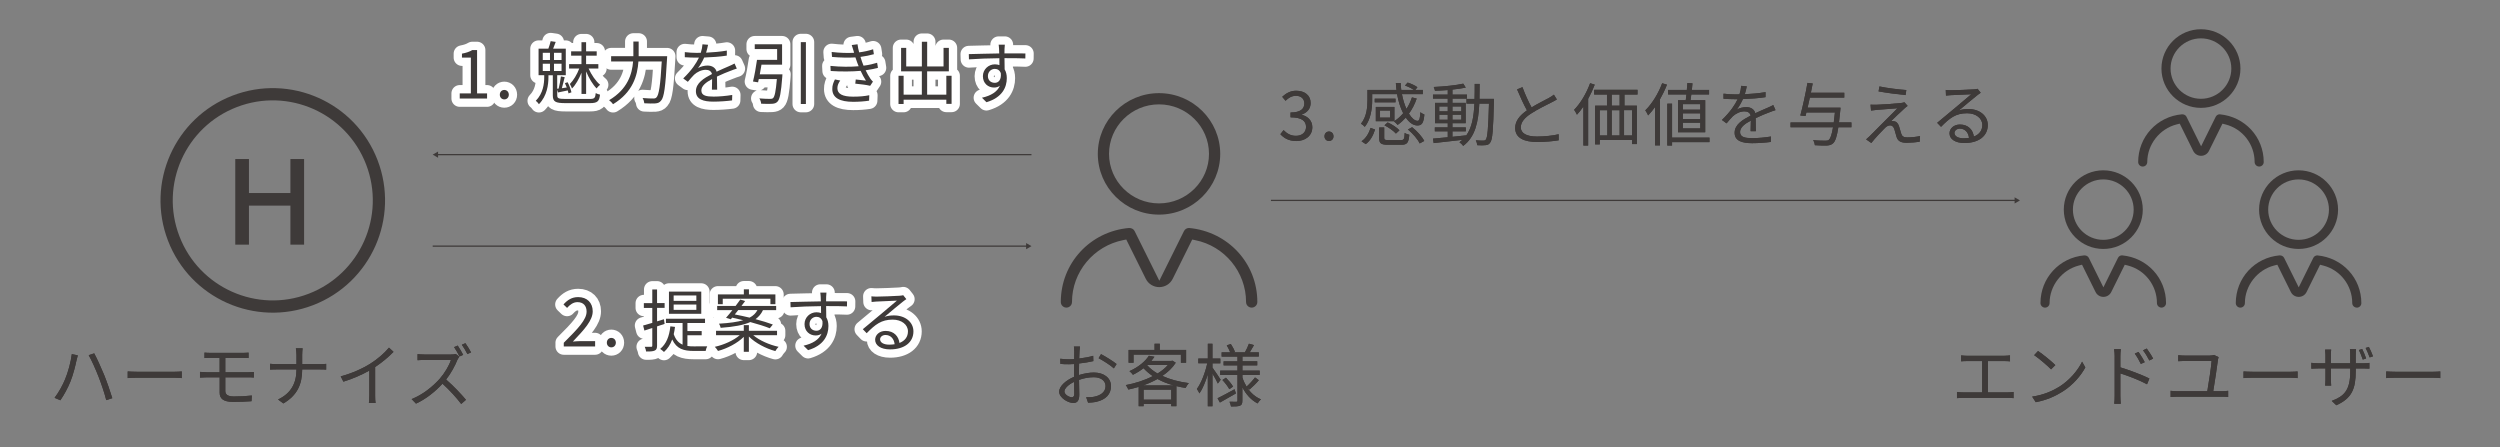 <?xml version="1.0" encoding="UTF-8"?>
<svg id="_レイヤー_1" data-name="レイヤー 1" xmlns="http://www.w3.org/2000/svg" viewBox="0 0 853.27 152.6">
  <rect x="0" y="0" width="853.27" height="152.6" fill="#808080" stroke="none"/>
  <defs>
    <style>
      .cls-1 {
        fill: #3e3a39;
      }

      .cls-2 {
        stroke: #fff;
        stroke-linecap: round;
        stroke-linejoin: round;
        stroke-width: 5.67px;
      }

      .cls-2, .cls-3 {
        fill: none;
      }

      .cls-3 {
        stroke: #3e3a39;
        stroke-miterlimit: 10;
        stroke-width: .43px;
      }
    </style>
  </defs>
  <g>
    <g>
      <path class="cls-1" d="M156.91,31.87h3.8v-12.21h-3.04v-1.35c1.51-.28,2.6-.67,3.53-1.23h1.63v14.79h3.41v1.76h-9.33v-1.76Z"/>
      <path class="cls-1" d="M170.59,32.33c0-.97.67-1.63,1.53-1.63s1.54.65,1.54,1.63-.7,1.6-1.54,1.6-1.53-.65-1.53-1.6Z"/>
      <path class="cls-1" d="M192.74,26.35c-.33,1.2-.67,2.65-.97,3.76l1.67-.25c-.19-.51-.42-1.02-.63-1.49l.93-.3c.58,1.11,1.11,2.5,1.3,3.44l-1,.37c-.05-.3-.14-.65-.25-1.02l-3.32.7-.28-.93v1.93c0,.97.4,1.21,2.74,1.21h8.36c1.6,0,1.88-.3,2.04-2,.37.23,1.02.46,1.46.53-.25,2.3-.86,2.9-3.46,2.9h-8.33c-3.42,0-4.32-.48-4.32-2.65v-6.87h-1.49v.67c0,2.5-.46,6.38-3.25,9.21-.23-.37-.72-.91-1.07-1.16,2.53-2.55,2.88-5.87,2.88-8.08v-.65h-1.93v-9.05h3.34c.3-.81.63-1.83.79-2.57l1.72.25-.88,2.32h4.32v9.05h-2.93v4.62l.49-.05c.33-1.23.63-2.97.77-4.16l1.3.26ZM185.25,20.47h2.46v-2.44h-2.46v2.44ZM185.25,24.23h2.46v-2.48h-2.46v2.48ZM189.08,20.47h2.58v-2.44h-2.58v2.44ZM189.08,24.23h2.58v-2.48h-2.58v2.48ZM198.46,21.89v-2.88h-3.53v-1.49h3.53v-3.11h1.58v3.11h3.62v1.49h-3.62v2.88h4.18v1.51h-3.32c.95,2.13,2.49,4.39,3.92,5.53-.37.28-.91.83-1.2,1.25-1.28-1.27-2.65-3.55-3.57-5.8v7.68h-1.58v-7.24c-.84,2.07-2,4.2-3.25,5.38-.14-.44-.49-1.14-.72-1.53,1.18-1.16,2.48-3.3,3.2-5.27h-3.46v-1.51h4.23Z"/>
      <path class="cls-1" d="M217.98,14.18v5.01h9.73s-.02.67-.05.93c-.53,9.61-1,13.1-2.04,14.23-.56.7-1.09.86-2,.95-.79.07-2.27.02-3.71-.05-.05-.51-.25-1.28-.6-1.79,1.6.14,3.09.16,3.67.16.48,0,.79-.07,1.07-.37.83-.79,1.35-4.09,1.81-12.28h-7.96c-.32,4.83-1.9,10.49-8.66,14.6-.28-.42-.91-1.07-1.35-1.37,6.31-3.76,7.85-8.87,8.19-13.23h-7.5v-1.79h7.59v-5.01h1.81Z"/>
      <path class="cls-1" d="M249.41,24.14c-1.3.48-2.95,1.16-4.71,2l.07,4.46h-1.79c.05-.91.07-2.41.07-3.62-2.16,1.14-3.67,2.37-3.67,3.9,0,1.81,1.81,2.09,4.2,2.09,1.81,0,4.29-.21,6.34-.56l-.05,1.86c-1.77.24-4.34.42-6.36.42-3.32,0-5.99-.72-5.99-3.55s2.76-4.46,5.48-5.87c-.24-1-1.07-1.44-2.12-1.44-1.46,0-2.95.72-3.99,1.69-.67.63-1.32,1.49-2.12,2.41l-1.58-1.16c2.93-2.83,4.48-5.22,5.36-7.1h-1.02c-1,0-2.53-.05-3.8-.14v-1.74c1.23.16,2.85.25,3.92.25l1.53-.02c.33-1,.53-2.04.58-2.9l1.91.16c-.14.7-.33,1.6-.67,2.7,2.37-.12,4.9-.33,7.08-.72l-.02,1.72c-2.3.37-5.18.56-7.71.65-.53,1.23-1.3,2.55-2.09,3.6.88-.56,2.23-.86,3.23-.86,1.51,0,2.74.74,3.09,2.09,1.6-.77,3.02-1.33,4.23-1.88.7-.3,1.25-.56,1.9-.91l.77,1.74c-.6.16-1.44.48-2.07.74Z"/>
      <path class="cls-1" d="M265.24,20.45v-3.71h-7.64v-1.63h9.33v6.97h-7.03l-.58,3.29h7.73s-.02.56-.05.82c-.42,5.48-.84,7.66-1.63,8.5-.51.53-1.02.67-1.88.74-.74.07-2.21.02-3.69-.03-.05-.55-.28-1.32-.63-1.81,1.55.14,3.11.16,3.66.16.51,0,.77-.05,1.02-.26.56-.51.95-2.3,1.3-6.5h-6.17l-.24,1.11-1.74-.28c.49-1.93,1.05-5.04,1.37-7.38h6.85ZM275.06,14.37v21.13h-1.74V14.37h1.74Z"/>
      <path class="cls-1" d="M290.71,15.37l1.97-.26c.09.88.3,1.83.56,2.76,1.65-.21,3.27-.56,4.76-1.05l.26,1.68c-1.32.37-2.97.72-4.57.92l.51,1.6.53,1.4c1.93-.24,3.55-.65,4.64-1l.28,1.74c-1.11.3-2.57.6-4.2.83.48,1,1.02,2,1.63,2.88.25.37.53.67.86,1l-.95,1.42c-1.3-.35-3.48-.56-5.08-.74l.16-1.42c1.23.14,2.74.3,3.48.39-.69-1.07-1.3-2.21-1.81-3.34-2.84.26-6.64.3-10.22.05l-.09-1.74c3.48.37,7.01.35,9.63.12l-.47-1.21-.63-1.81c-2.23.14-5.08.1-7.99-.16l-.12-1.69c2.79.33,5.44.4,7.66.28l-.16-.58c-.19-.7-.42-1.42-.65-2.07ZM285.81,30.11c0,1.93,1.72,2.88,5.36,2.88,2.16,0,3.85-.14,5.53-.49l-.07,1.86c-1.63.25-3.46.39-5.43.39-4.55,0-7.1-1.35-7.13-4.32-.03-1.32.39-2.3.9-3.32l1.81.37c-.56.81-.97,1.6-.97,2.62Z"/>
      <path class="cls-1" d="M309.3,16.34v6.34h5.34v-8.43h1.81v8.43h5.59v-6.34h1.81v8.01h-7.41v7.96h6.55v-6.45h1.79v9.59h-1.79v-1.42h-14.58v1.46h-1.74v-9.63h1.74v6.45h6.22v-7.96h-7.08v-8.01h1.74Z"/>
      <path class="cls-1" d="M341.04,18.24l-.05-1.53c-.02-.6-.12-1.28-.14-1.46h2.11c-.05.25-.09,1.16-.11,1.46l-.02,1.51h.35c2.83,0,5.68.02,6.8.02l-.02,1.72c-1.3-.07-3.41-.11-6.8-.11h-.32l.05,3.83c.48.79.74,1.81.74,2.97,0,3.13-1.53,6.62-6.94,8.24l-1.55-1.53c3.09-.7,5.22-2,6.15-4.11-.56.42-1.23.63-2.02.63-1.95,0-3.8-1.35-3.8-3.88,0-2.3,1.88-4.04,4.09-4.04.58,0,1.09.1,1.55.26l-.02-2.35c-3.53.02-7.47.19-10.38.39l-.05-1.79c2.58-.05,6.94-.19,10.4-.23ZM339.53,23.51c-1.21,0-2.35.96-2.35,2.46s1.07,2.3,2.37,2.3,2.25-1.09,2.04-3.27c-.37-1.04-1.14-1.49-2.07-1.49Z"/>
    </g>
    <g>
      <path class="cls-2" d="M156.91,31.87h3.8v-12.21h-3.04v-1.35c1.51-.28,2.6-.67,3.53-1.23h1.63v14.79h3.41v1.76h-9.33v-1.76Z"/>
      <path class="cls-2" d="M170.59,32.33c0-.97.67-1.63,1.53-1.63s1.54.65,1.54,1.63-.7,1.6-1.54,1.6-1.53-.65-1.53-1.6Z"/>
      <path class="cls-2" d="M192.74,26.35c-.33,1.2-.67,2.65-.97,3.76l1.67-.25c-.19-.51-.42-1.02-.63-1.49l.93-.3c.58,1.11,1.11,2.5,1.3,3.44l-1,.37c-.05-.3-.14-.65-.25-1.02l-3.32.7-.28-.93v1.93c0,.97.4,1.21,2.74,1.21h8.36c1.6,0,1.88-.3,2.04-2,.37.23,1.02.46,1.46.53-.25,2.3-.86,2.9-3.46,2.9h-8.33c-3.42,0-4.32-.48-4.32-2.65v-6.87h-1.49v.67c0,2.5-.46,6.38-3.25,9.21-.23-.37-.72-.91-1.07-1.16,2.53-2.55,2.88-5.87,2.88-8.08v-.65h-1.93v-9.05h3.34c.3-.81.63-1.83.79-2.57l1.72.25-.88,2.32h4.32v9.05h-2.93v4.62l.49-.05c.33-1.23.63-2.97.77-4.16l1.3.26ZM185.25,20.47h2.46v-2.44h-2.46v2.44ZM185.25,24.23h2.46v-2.48h-2.46v2.48ZM189.08,20.47h2.58v-2.44h-2.58v2.44ZM189.08,24.23h2.58v-2.48h-2.58v2.48ZM198.46,21.89v-2.88h-3.53v-1.49h3.53v-3.11h1.58v3.11h3.62v1.49h-3.62v2.88h4.18v1.51h-3.32c.95,2.13,2.49,4.39,3.92,5.53-.37.28-.91.83-1.2,1.25-1.28-1.27-2.65-3.55-3.57-5.8v7.68h-1.58v-7.24c-.84,2.07-2,4.2-3.25,5.38-.14-.44-.49-1.14-.72-1.53,1.18-1.16,2.48-3.3,3.2-5.27h-3.46v-1.51h4.23Z"/>
      <path class="cls-2" d="M217.98,14.18v5.01h9.73s-.02.67-.05.93c-.53,9.61-1,13.1-2.04,14.23-.56.7-1.09.86-2,.95-.79.07-2.27.02-3.71-.05-.05-.51-.25-1.28-.6-1.79,1.6.14,3.09.16,3.67.16.48,0,.79-.07,1.07-.37.83-.79,1.35-4.09,1.81-12.28h-7.96c-.32,4.83-1.9,10.49-8.66,14.6-.28-.42-.91-1.07-1.35-1.37,6.31-3.76,7.85-8.87,8.19-13.23h-7.5v-1.79h7.59v-5.01h1.81Z"/>
      <path class="cls-2" d="M249.41,24.14c-1.3.48-2.95,1.16-4.71,2l.07,4.46h-1.79c.05-.91.07-2.41.07-3.62-2.16,1.14-3.67,2.37-3.67,3.9,0,1.81,1.81,2.09,4.2,2.09,1.81,0,4.29-.21,6.34-.56l-.05,1.86c-1.77.24-4.34.42-6.36.42-3.32,0-5.99-.72-5.99-3.55s2.76-4.46,5.48-5.87c-.24-1-1.07-1.44-2.12-1.44-1.46,0-2.95.72-3.99,1.69-.67.63-1.32,1.49-2.12,2.41l-1.58-1.16c2.93-2.83,4.48-5.22,5.36-7.1h-1.02c-1,0-2.53-.05-3.8-.14v-1.74c1.23.16,2.85.25,3.92.25l1.53-.02c.33-1,.53-2.04.58-2.9l1.91.16c-.14.7-.33,1.6-.67,2.7,2.37-.12,4.9-.33,7.08-.72l-.02,1.72c-2.3.37-5.18.56-7.71.65-.53,1.23-1.3,2.55-2.09,3.6.88-.56,2.23-.86,3.23-.86,1.51,0,2.74.74,3.09,2.09,1.6-.77,3.02-1.33,4.23-1.88.7-.3,1.25-.56,1.9-.91l.77,1.74c-.6.16-1.44.48-2.07.74Z"/>
      <path class="cls-2" d="M265.24,20.45v-3.71h-7.64v-1.63h9.33v6.97h-7.03l-.58,3.29h7.73s-.02.56-.05.82c-.42,5.48-.84,7.66-1.63,8.5-.51.53-1.02.67-1.88.74-.74.07-2.21.02-3.69-.03-.05-.55-.28-1.32-.63-1.81,1.55.14,3.11.16,3.66.16.51,0,.77-.05,1.02-.26.56-.51.95-2.3,1.3-6.5h-6.17l-.24,1.11-1.74-.28c.49-1.93,1.05-5.04,1.37-7.38h6.85ZM275.06,14.37v21.13h-1.74V14.37h1.74Z"/>
      <path class="cls-2" d="M290.71,15.37l1.97-.26c.09.88.3,1.83.56,2.76,1.65-.21,3.27-.56,4.76-1.05l.26,1.68c-1.32.37-2.97.72-4.57.92l.51,1.6.53,1.4c1.93-.24,3.55-.65,4.64-1l.28,1.74c-1.11.3-2.57.6-4.2.83.48,1,1.02,2,1.63,2.88.25.37.53.67.86,1l-.95,1.42c-1.3-.35-3.48-.56-5.08-.74l.16-1.42c1.23.14,2.74.3,3.48.39-.69-1.07-1.3-2.21-1.81-3.34-2.84.26-6.64.3-10.22.05l-.09-1.74c3.48.37,7.01.35,9.63.12l-.47-1.21-.63-1.81c-2.23.14-5.08.1-7.99-.16l-.12-1.69c2.79.33,5.44.4,7.66.28l-.16-.58c-.19-.7-.42-1.42-.65-2.07ZM285.81,30.11c0,1.93,1.72,2.88,5.36,2.88,2.16,0,3.85-.14,5.53-.49l-.07,1.86c-1.63.25-3.46.39-5.43.39-4.55,0-7.1-1.35-7.13-4.32-.03-1.32.39-2.3.9-3.32l1.81.37c-.56.81-.97,1.6-.97,2.62Z"/>
      <path class="cls-2" d="M309.3,16.34v6.34h5.34v-8.43h1.81v8.43h5.59v-6.34h1.81v8.01h-7.41v7.96h6.55v-6.45h1.79v9.59h-1.79v-1.42h-14.58v1.46h-1.74v-9.63h1.74v6.45h6.22v-7.96h-7.08v-8.01h1.74Z"/>
      <path class="cls-2" d="M341.04,18.24l-.05-1.53c-.02-.6-.12-1.28-.14-1.46h2.11c-.05.25-.09,1.16-.11,1.46l-.02,1.51h.35c2.83,0,5.68.02,6.8.02l-.02,1.72c-1.3-.07-3.41-.11-6.8-.11h-.32l.05,3.83c.48.79.74,1.81.74,2.97,0,3.13-1.53,6.62-6.94,8.24l-1.55-1.53c3.09-.7,5.22-2,6.15-4.11-.56.42-1.23.63-2.02.63-1.95,0-3.8-1.35-3.8-3.88,0-2.3,1.88-4.04,4.09-4.04.58,0,1.09.1,1.55.26l-.02-2.35c-3.53.02-7.47.19-10.38.39l-.05-1.79c2.58-.05,6.94-.19,10.4-.23ZM339.53,23.51c-1.21,0-2.35.96-2.35,2.46s1.07,2.3,2.37,2.3,2.25-1.09,2.04-3.27c-.37-1.04-1.14-1.49-2.07-1.49Z"/>
    </g>
    <g>
      <path class="cls-1" d="M156.91,31.87h3.8v-12.21h-3.04v-1.35c1.51-.28,2.6-.67,3.53-1.23h1.63v14.79h3.41v1.76h-9.33v-1.76Z"/>
      <path class="cls-1" d="M170.59,32.33c0-.97.67-1.63,1.53-1.63s1.54.65,1.54,1.63-.7,1.6-1.54,1.6-1.53-.65-1.53-1.6Z"/>
      <path class="cls-1" d="M192.74,26.35c-.33,1.2-.67,2.65-.97,3.76l1.67-.25c-.19-.51-.42-1.02-.63-1.49l.93-.3c.58,1.11,1.11,2.5,1.3,3.44l-1,.37c-.05-.3-.14-.65-.25-1.02l-3.32.7-.28-.93v1.93c0,.97.4,1.21,2.74,1.21h8.36c1.6,0,1.88-.3,2.04-2,.37.23,1.02.46,1.46.53-.25,2.3-.86,2.9-3.46,2.9h-8.33c-3.42,0-4.32-.48-4.32-2.65v-6.87h-1.49v.67c0,2.5-.46,6.38-3.25,9.21-.23-.37-.72-.91-1.07-1.16,2.53-2.55,2.88-5.87,2.88-8.08v-.65h-1.93v-9.05h3.34c.3-.81.63-1.83.79-2.57l1.72.25-.88,2.32h4.32v9.05h-2.93v4.62l.49-.05c.33-1.23.63-2.97.77-4.16l1.3.26ZM185.25,20.47h2.46v-2.44h-2.46v2.44ZM185.25,24.23h2.46v-2.48h-2.46v2.48ZM189.08,20.47h2.58v-2.44h-2.58v2.44ZM189.08,24.23h2.58v-2.48h-2.58v2.48ZM198.46,21.89v-2.88h-3.53v-1.49h3.53v-3.11h1.58v3.11h3.62v1.49h-3.62v2.88h4.18v1.51h-3.32c.95,2.13,2.49,4.39,3.92,5.53-.37.28-.91.83-1.2,1.25-1.28-1.27-2.65-3.55-3.57-5.8v7.68h-1.58v-7.24c-.84,2.07-2,4.2-3.25,5.38-.14-.44-.49-1.14-.72-1.53,1.18-1.16,2.48-3.3,3.2-5.27h-3.46v-1.51h4.23Z"/>
      <path class="cls-1" d="M217.98,14.18v5.01h9.73s-.02.67-.05.93c-.53,9.61-1,13.1-2.04,14.23-.56.7-1.09.86-2,.95-.79.07-2.27.02-3.71-.05-.05-.51-.25-1.28-.6-1.79,1.6.14,3.09.16,3.67.16.48,0,.79-.07,1.07-.37.83-.79,1.35-4.09,1.81-12.28h-7.96c-.32,4.83-1.9,10.49-8.66,14.6-.28-.42-.91-1.07-1.35-1.37,6.31-3.76,7.85-8.87,8.19-13.23h-7.5v-1.79h7.59v-5.01h1.81Z"/>
      <path class="cls-1" d="M249.41,24.14c-1.3.48-2.95,1.16-4.71,2l.07,4.46h-1.79c.05-.91.07-2.41.07-3.62-2.16,1.14-3.67,2.37-3.67,3.9,0,1.81,1.81,2.09,4.2,2.09,1.81,0,4.29-.21,6.34-.56l-.05,1.86c-1.77.24-4.34.42-6.36.42-3.32,0-5.99-.72-5.99-3.55s2.76-4.46,5.48-5.87c-.24-1-1.07-1.44-2.12-1.44-1.46,0-2.95.72-3.99,1.69-.67.63-1.32,1.49-2.12,2.41l-1.58-1.16c2.93-2.83,4.48-5.22,5.36-7.1h-1.02c-1,0-2.53-.05-3.8-.14v-1.74c1.23.16,2.85.25,3.92.25l1.53-.02c.33-1,.53-2.04.58-2.9l1.91.16c-.14.7-.33,1.6-.67,2.7,2.37-.12,4.9-.33,7.08-.72l-.02,1.72c-2.3.37-5.18.56-7.71.65-.53,1.23-1.3,2.55-2.09,3.6.88-.56,2.23-.86,3.23-.86,1.51,0,2.74.74,3.09,2.09,1.6-.77,3.02-1.33,4.23-1.88.7-.3,1.25-.56,1.9-.91l.77,1.74c-.6.16-1.44.48-2.07.74Z"/>
      <path class="cls-1" d="M265.24,20.45v-3.71h-7.64v-1.63h9.33v6.97h-7.03l-.58,3.29h7.73s-.02.56-.05.82c-.42,5.48-.84,7.66-1.63,8.5-.51.53-1.02.67-1.88.74-.74.07-2.21.02-3.69-.03-.05-.55-.28-1.32-.63-1.81,1.55.14,3.11.16,3.66.16.51,0,.77-.05,1.02-.26.56-.51.95-2.3,1.3-6.5h-6.17l-.24,1.11-1.74-.28c.49-1.93,1.05-5.04,1.37-7.38h6.85ZM275.06,14.37v21.13h-1.74V14.37h1.74Z"/>
      <path class="cls-1" d="M290.71,15.37l1.97-.26c.09.88.3,1.83.56,2.76,1.65-.21,3.27-.56,4.76-1.05l.26,1.68c-1.32.37-2.97.72-4.57.92l.51,1.6.53,1.4c1.93-.24,3.55-.65,4.64-1l.28,1.74c-1.11.3-2.57.6-4.2.83.48,1,1.02,2,1.63,2.88.25.37.53.67.86,1l-.95,1.42c-1.3-.35-3.48-.56-5.08-.74l.16-1.42c1.23.14,2.74.3,3.48.39-.69-1.07-1.3-2.21-1.81-3.34-2.84.26-6.64.3-10.22.05l-.09-1.74c3.48.37,7.01.35,9.63.12l-.47-1.21-.63-1.81c-2.23.14-5.08.1-7.99-.16l-.12-1.69c2.79.33,5.44.4,7.66.28l-.16-.58c-.19-.7-.42-1.42-.65-2.07ZM285.81,30.11c0,1.93,1.72,2.88,5.36,2.88,2.16,0,3.85-.14,5.53-.49l-.07,1.86c-1.63.25-3.46.39-5.43.39-4.55,0-7.1-1.35-7.13-4.32-.03-1.32.39-2.3.9-3.32l1.81.37c-.56.81-.97,1.6-.97,2.62Z"/>
      <path class="cls-1" d="M309.3,16.34v6.34h5.34v-8.43h1.81v8.43h5.59v-6.34h1.81v8.01h-7.41v7.96h6.55v-6.45h1.79v9.59h-1.79v-1.42h-14.58v1.46h-1.74v-9.63h1.74v6.45h6.22v-7.96h-7.08v-8.01h1.74Z"/>
      <path class="cls-1" d="M341.04,18.24l-.05-1.53c-.02-.6-.12-1.28-.14-1.46h2.11c-.05.25-.09,1.16-.11,1.46l-.02,1.51h.35c2.83,0,5.68.02,6.8.02l-.02,1.72c-1.3-.07-3.41-.11-6.8-.11h-.32l.05,3.83c.48.79.74,1.81.74,2.97,0,3.13-1.53,6.62-6.94,8.24l-1.55-1.53c3.09-.7,5.22-2,6.15-4.11-.56.42-1.23.63-2.02.63-1.95,0-3.8-1.35-3.8-3.88,0-2.3,1.88-4.04,4.09-4.04.58,0,1.09.1,1.55.26l-.02-2.35c-3.53.02-7.47.19-10.38.39l-.05-1.79c2.58-.05,6.94-.19,10.4-.23ZM339.53,23.51c-1.21,0-2.35.96-2.35,2.46s1.07,2.3,2.37,2.3,2.25-1.09,2.04-3.27c-.37-1.04-1.14-1.49-2.07-1.49Z"/>
    </g>
  </g>
  <g>
    <g>
      <path class="cls-1" d="M192.41,117c4.99-4.96,7.8-7.94,7.8-10.65,0-1.88-1.02-3.23-3.13-3.23-1.4,0-2.58.88-3.53,1.97l-1.23-1.18c1.37-1.53,2.85-2.51,5.01-2.51,3.04,0,4.97,1.93,4.97,4.85,0,3.11-2.86,6.22-6.78,10.33.88-.07,1.93-.16,2.79-.16h4.81v1.83h-10.7v-1.25Z"/>
      <path class="cls-1" d="M207.12,116.96c0-.97.67-1.63,1.53-1.63s1.54.65,1.54,1.63-.7,1.6-1.54,1.6-1.53-.65-1.53-1.6Z"/>
      <path class="cls-1" d="M224.26,98.78v4.67h2.58v1.63h-2.58v4.6l2.35-.72.23,1.58-2.58.86v6.55c0,.95-.21,1.44-.79,1.69-.56.28-1.46.35-2.93.33-.05-.42-.28-1.14-.48-1.6,1,.02,1.9.02,2.18,0,.28,0,.39-.1.39-.42v-6.01l-2.69.88-.44-1.72c.86-.23,1.95-.53,3.13-.9v-5.11h-2.88v-1.63h2.88v-4.67h1.63ZM230.39,111.55c-.11.88-.25,1.72-.44,2.5.67,1.95,1.69,2.99,3.02,3.58v-7.38h-5.68v-1.46h13.34v1.46h-6.01v2.74h4.87v1.44h-4.87v3.65c.7.12,1.44.14,2.23.14.58,0,3.71,0,4.53-.02-.23.39-.46,1.11-.53,1.58h-4.06c-3.39,0-5.85-.65-7.36-3.92-.65,1.77-1.58,3.18-2.81,4.27-.26-.28-.93-.81-1.3-1.05,2.07-1.65,3.11-4.27,3.48-7.7l1.6.19ZM239.35,99.52v7.59h-11.03v-7.59h11.03ZM229.92,102.68h7.75v-1.83h-7.75v1.83ZM229.92,105.77h7.75v-1.83h-7.75v1.83Z"/>
      <path class="cls-1" d="M253.86,112.91v-1.93h1.74v1.93h9.61v1.49h-8.13c2.11,1.79,5.53,3.3,8.66,3.97-.37.35-.88,1.02-1.11,1.46-3.25-.88-6.8-2.74-9.03-4.97v5.22h-1.74v-5.11c-2.18,2.16-5.62,3.97-8.8,4.81-.23-.42-.74-1.06-1.09-1.41,3.09-.67,6.45-2.18,8.52-3.97h-8.1v-1.49h9.48ZM254.32,102.75l-1.25,1.67h11.84v1.42h-4.5c-.58,1.25-1.4,2.25-2.55,3.09,2.27.6,4.39,1.25,5.92,1.83l-1.05,1.28c-1.63-.65-4.04-1.42-6.64-2.12-2.28,1.02-5.5,1.63-10.12,1.97-.07-.42-.35-1.05-.56-1.42,3.65-.21,6.31-.6,8.26-1.18-1.27-.33-2.57-.63-3.78-.88l-.46.56-1.63-.51c.65-.72,1.41-1.65,2.18-2.62h-5.2v-1.42h6.29l1.6-2.18,1.65.51ZM253.88,100.49v-1.74h1.74v1.74h9.03v3.34h-1.7v-1.86h-16.27v1.86h-1.65v-3.34h8.85ZM250.79,107.32c1.58.3,3.34.67,5.06,1.09,1.28-.67,2.12-1.53,2.67-2.58h-6.55l-1.18,1.49Z"/>
      <path class="cls-1" d="M280.16,102.86l-.05-1.53c-.02-.6-.12-1.28-.14-1.46h2.11c-.05.25-.09,1.16-.11,1.46l-.02,1.51h.35c2.83,0,5.68.02,6.8.02l-.02,1.72c-1.3-.07-3.41-.11-6.8-.11h-.32l.05,3.83c.48.79.74,1.81.74,2.97,0,3.13-1.53,6.62-6.94,8.24l-1.55-1.53c3.09-.7,5.22-2,6.15-4.11-.56.42-1.23.63-2.02.63-1.95,0-3.8-1.35-3.8-3.88,0-2.3,1.88-4.04,4.09-4.04.58,0,1.09.1,1.55.26l-.02-2.35c-3.53.02-7.47.19-10.38.39l-.05-1.79c2.58-.05,6.94-.19,10.4-.23ZM278.65,108.13c-1.21,0-2.35.96-2.35,2.46s1.07,2.3,2.37,2.3,2.25-1.09,2.04-3.27c-.37-1.04-1.14-1.49-2.07-1.49Z"/>
      <path class="cls-1" d="M299.06,101.24c1.2,0,6.73-.19,7.96-.3.69-.05,1.02-.12,1.25-.19l1.07,1.35c-.42.3-.88.6-1.3.95-1.16.88-4.32,3.57-6.13,5.08,1.07-.37,2.18-.48,3.23-.48,3.85,0,6.62,2.32,6.62,5.45,0,3.74-3.07,6.15-7.99,6.15-3.16,0-5.08-1.37-5.08-3.29,0-1.6,1.41-3.02,3.57-3.02,2.9,0,4.46,1.91,4.73,4.11,1.86-.72,2.9-2.07,2.9-3.97,0-2.27-2.18-3.99-5.2-3.99-3.88,0-5.94,1.64-8.89,4.64l-1.32-1.37c1.93-1.58,4.9-4.06,6.25-5.2,1.3-1.06,4.2-3.51,5.39-4.55-1.23.05-5.87.25-7.11.32-.51.03-1.04.07-1.53.14l-.07-1.93c.53.07,1.18.09,1.65.09ZM302.24,114.33c-1.05,0-1.86.67-1.86,1.49,0,1.11,1.28,1.81,3.08,1.81.67,0,1.3-.05,1.88-.14-.18-1.83-1.35-3.16-3.11-3.16Z"/>
    </g>
    <g>
      <path class="cls-2" d="M192.41,117c4.99-4.96,7.8-7.94,7.8-10.65,0-1.88-1.02-3.23-3.13-3.23-1.4,0-2.58.88-3.53,1.97l-1.23-1.18c1.37-1.53,2.85-2.51,5.01-2.51,3.04,0,4.97,1.93,4.97,4.85,0,3.11-2.86,6.22-6.78,10.33.88-.07,1.93-.16,2.79-.16h4.81v1.83h-10.7v-1.25Z"/>
      <path class="cls-2" d="M207.12,116.96c0-.97.67-1.63,1.53-1.63s1.54.65,1.54,1.63-.7,1.6-1.54,1.6-1.53-.65-1.53-1.6Z"/>
      <path class="cls-2" d="M224.26,98.78v4.67h2.58v1.63h-2.58v4.6l2.35-.72.23,1.58-2.58.86v6.55c0,.95-.21,1.44-.79,1.69-.56.28-1.46.35-2.93.33-.05-.42-.28-1.14-.48-1.6,1,.02,1.9.02,2.18,0,.28,0,.39-.1.39-.42v-6.01l-2.69.88-.44-1.72c.86-.23,1.95-.53,3.13-.9v-5.11h-2.88v-1.63h2.88v-4.67h1.63ZM230.39,111.55c-.11.88-.25,1.72-.44,2.5.67,1.95,1.69,2.99,3.02,3.58v-7.38h-5.68v-1.46h13.34v1.46h-6.01v2.74h4.87v1.44h-4.87v3.65c.7.12,1.44.14,2.23.14.58,0,3.71,0,4.53-.02-.23.39-.46,1.11-.53,1.58h-4.06c-3.39,0-5.85-.65-7.36-3.92-.65,1.77-1.58,3.18-2.81,4.27-.26-.28-.93-.81-1.3-1.05,2.07-1.65,3.11-4.27,3.48-7.7l1.6.19ZM239.35,99.52v7.59h-11.03v-7.59h11.03ZM229.92,102.68h7.75v-1.83h-7.75v1.83ZM229.92,105.77h7.75v-1.83h-7.75v1.83Z"/>
      <path class="cls-2" d="M253.86,112.91v-1.93h1.74v1.93h9.61v1.49h-8.13c2.11,1.79,5.53,3.3,8.66,3.97-.37.35-.88,1.02-1.11,1.46-3.25-.88-6.8-2.74-9.03-4.97v5.22h-1.74v-5.11c-2.18,2.16-5.62,3.97-8.8,4.81-.23-.42-.74-1.06-1.09-1.41,3.09-.67,6.45-2.18,8.52-3.97h-8.1v-1.49h9.48ZM254.32,102.75l-1.25,1.67h11.84v1.42h-4.5c-.58,1.25-1.4,2.25-2.55,3.09,2.27.6,4.39,1.25,5.92,1.83l-1.05,1.28c-1.63-.65-4.04-1.42-6.64-2.12-2.28,1.02-5.5,1.63-10.12,1.97-.07-.42-.35-1.05-.56-1.42,3.65-.21,6.31-.6,8.26-1.18-1.27-.33-2.57-.63-3.78-.88l-.46.56-1.63-.51c.65-.72,1.41-1.65,2.18-2.62h-5.2v-1.42h6.29l1.6-2.18,1.65.51ZM253.88,100.49v-1.74h1.74v1.74h9.03v3.34h-1.7v-1.86h-16.27v1.86h-1.65v-3.34h8.85ZM250.79,107.32c1.58.3,3.34.67,5.06,1.09,1.28-.67,2.12-1.53,2.67-2.58h-6.55l-1.18,1.49Z"/>
      <path class="cls-2" d="M280.16,102.86l-.05-1.53c-.02-.6-.12-1.28-.14-1.46h2.11c-.05.25-.09,1.16-.11,1.46l-.02,1.51h.35c2.83,0,5.68.02,6.8.02l-.02,1.72c-1.3-.07-3.41-.11-6.8-.11h-.32l.05,3.83c.48.79.74,1.81.74,2.97,0,3.13-1.53,6.62-6.94,8.24l-1.55-1.53c3.09-.7,5.22-2,6.15-4.11-.56.42-1.23.63-2.02.63-1.95,0-3.8-1.35-3.8-3.88,0-2.3,1.88-4.04,4.09-4.04.58,0,1.09.1,1.55.26l-.02-2.35c-3.53.02-7.47.19-10.38.39l-.05-1.79c2.58-.05,6.94-.19,10.4-.23ZM278.65,108.13c-1.21,0-2.35.96-2.35,2.46s1.07,2.3,2.37,2.3,2.25-1.09,2.04-3.27c-.37-1.04-1.14-1.49-2.07-1.49Z"/>
      <path class="cls-2" d="M299.06,101.24c1.2,0,6.73-.19,7.96-.3.69-.05,1.02-.12,1.25-.19l1.07,1.35c-.42.3-.88.6-1.3.95-1.16.88-4.32,3.57-6.13,5.08,1.07-.37,2.18-.48,3.23-.48,3.85,0,6.62,2.32,6.62,5.45,0,3.74-3.07,6.15-7.99,6.15-3.16,0-5.08-1.37-5.08-3.29,0-1.6,1.41-3.02,3.57-3.02,2.9,0,4.46,1.91,4.73,4.11,1.86-.72,2.9-2.07,2.9-3.97,0-2.27-2.18-3.99-5.2-3.99-3.88,0-5.94,1.64-8.89,4.64l-1.32-1.37c1.93-1.58,4.9-4.06,6.25-5.2,1.3-1.06,4.2-3.51,5.39-4.55-1.23.05-5.87.25-7.11.32-.51.03-1.04.07-1.53.14l-.07-1.93c.53.07,1.18.09,1.65.09ZM302.24,114.33c-1.05,0-1.86.67-1.86,1.49,0,1.11,1.28,1.81,3.08,1.81.67,0,1.3-.05,1.88-.14-.18-1.83-1.35-3.16-3.11-3.16Z"/>
    </g>
    <g>
      <path class="cls-1" d="M192.41,117c4.99-4.96,7.8-7.94,7.8-10.65,0-1.88-1.02-3.23-3.13-3.23-1.4,0-2.58.88-3.53,1.97l-1.23-1.18c1.37-1.53,2.85-2.51,5.01-2.51,3.04,0,4.97,1.93,4.97,4.85,0,3.11-2.86,6.22-6.78,10.33.88-.07,1.93-.16,2.79-.16h4.81v1.83h-10.7v-1.25Z"/>
      <path class="cls-1" d="M207.12,116.96c0-.97.67-1.63,1.53-1.63s1.54.65,1.54,1.63-.7,1.6-1.54,1.6-1.53-.65-1.53-1.6Z"/>
      <path class="cls-1" d="M224.26,98.78v4.67h2.58v1.63h-2.58v4.6l2.35-.72.23,1.58-2.58.86v6.55c0,.95-.21,1.44-.79,1.69-.56.28-1.46.35-2.93.33-.05-.42-.28-1.14-.48-1.6,1,.02,1.9.02,2.18,0,.28,0,.39-.1.39-.42v-6.01l-2.69.88-.44-1.72c.86-.23,1.95-.53,3.13-.9v-5.11h-2.88v-1.63h2.88v-4.67h1.63ZM230.39,111.55c-.11.88-.25,1.72-.44,2.5.67,1.95,1.69,2.99,3.02,3.58v-7.38h-5.68v-1.46h13.34v1.46h-6.01v2.74h4.87v1.44h-4.87v3.65c.7.12,1.44.14,2.23.14.58,0,3.71,0,4.53-.02-.23.39-.46,1.11-.53,1.58h-4.06c-3.39,0-5.85-.65-7.36-3.92-.65,1.77-1.58,3.18-2.81,4.27-.26-.28-.93-.81-1.3-1.05,2.07-1.65,3.11-4.27,3.48-7.7l1.6.19ZM239.35,99.52v7.59h-11.03v-7.59h11.03ZM229.92,102.68h7.75v-1.83h-7.75v1.83ZM229.92,105.77h7.75v-1.83h-7.75v1.83Z"/>
      <path class="cls-1" d="M253.86,112.91v-1.93h1.74v1.93h9.61v1.49h-8.13c2.11,1.79,5.53,3.3,8.66,3.97-.37.35-.88,1.02-1.11,1.46-3.25-.88-6.8-2.74-9.03-4.97v5.22h-1.74v-5.11c-2.18,2.16-5.62,3.97-8.8,4.81-.23-.42-.74-1.06-1.09-1.41,3.09-.67,6.45-2.18,8.52-3.97h-8.1v-1.49h9.48ZM254.32,102.75l-1.25,1.67h11.84v1.42h-4.5c-.58,1.25-1.4,2.25-2.55,3.09,2.27.6,4.39,1.25,5.92,1.83l-1.05,1.28c-1.63-.65-4.04-1.42-6.64-2.12-2.28,1.02-5.5,1.63-10.12,1.97-.07-.42-.35-1.05-.56-1.42,3.65-.21,6.31-.6,8.26-1.18-1.27-.33-2.57-.63-3.78-.88l-.46.56-1.63-.51c.65-.72,1.41-1.65,2.18-2.62h-5.2v-1.42h6.29l1.6-2.18,1.65.51ZM253.88,100.49v-1.74h1.74v1.74h9.03v3.34h-1.7v-1.86h-16.27v1.86h-1.65v-3.34h8.85ZM250.79,107.32c1.58.3,3.34.67,5.06,1.09,1.28-.67,2.12-1.53,2.67-2.58h-6.55l-1.18,1.49Z"/>
      <path class="cls-1" d="M280.16,102.86l-.05-1.53c-.02-.6-.12-1.28-.14-1.46h2.11c-.05.25-.09,1.16-.11,1.46l-.02,1.51h.35c2.83,0,5.68.02,6.8.02l-.02,1.72c-1.3-.07-3.41-.11-6.8-.11h-.32l.05,3.83c.48.79.74,1.81.74,2.97,0,3.13-1.53,6.62-6.94,8.24l-1.55-1.53c3.09-.7,5.22-2,6.15-4.11-.56.42-1.23.63-2.02.63-1.95,0-3.8-1.35-3.8-3.88,0-2.3,1.88-4.04,4.09-4.04.58,0,1.09.1,1.55.26l-.02-2.35c-3.53.02-7.47.19-10.38.39l-.05-1.79c2.58-.05,6.94-.19,10.4-.23ZM278.65,108.13c-1.21,0-2.35.96-2.35,2.46s1.07,2.3,2.37,2.3,2.25-1.09,2.04-3.27c-.37-1.04-1.14-1.49-2.07-1.49Z"/>
      <path class="cls-1" d="M299.06,101.24c1.2,0,6.73-.19,7.96-.3.69-.05,1.02-.12,1.25-.19l1.07,1.35c-.42.3-.88.6-1.3.95-1.16.88-4.32,3.57-6.13,5.08,1.07-.37,2.18-.48,3.23-.48,3.85,0,6.62,2.32,6.62,5.45,0,3.74-3.07,6.15-7.99,6.15-3.16,0-5.08-1.37-5.08-3.29,0-1.6,1.41-3.02,3.57-3.02,2.9,0,4.46,1.91,4.73,4.11,1.86-.72,2.9-2.07,2.9-3.97,0-2.27-2.18-3.99-5.2-3.99-3.88,0-5.94,1.64-8.89,4.64l-1.32-1.37c1.93-1.58,4.9-4.06,6.25-5.2,1.3-1.06,4.2-3.51,5.39-4.55-1.23.05-5.87.25-7.11.32-.51.03-1.04.07-1.53.14l-.07-1.93c.53.07,1.18.09,1.65.09ZM302.24,114.33c-1.05,0-1.86.67-1.86,1.49,0,1.11,1.28,1.81,3.08,1.81.67,0,1.3-.05,1.88-.14-.18-1.83-1.35-3.16-3.11-3.16Z"/>
    </g>
  </g>
  <g>
    <g>
      <line class="cls-3" x1="149.2" y1="52.78" x2="352.05" y2="52.78"/>
      <polygon class="cls-1" points="149.52 53.84 147.68 52.78 149.52 51.72 149.52 53.84"/>
    </g>
    <g>
      <line class="cls-3" x1="350.53" y1="84.01" x2="147.68" y2="84.01"/>
      <polygon class="cls-1" points="350.22 82.95 352.05 84.01 350.22 85.07 350.22 82.95"/>
    </g>
  </g>
  <g>
    <g>
      <path class="cls-1" d="M751.2,36.82c-7.43,0-13.48-6.02-13.48-13.42s6.05-13.42,13.48-13.42,13.48,6.02,13.48,13.42-6.05,13.42-13.48,13.42ZM751.2,13.09c-5.72,0-10.37,4.63-10.37,10.31s4.65,10.32,10.37,10.32,10.37-4.63,10.37-10.32-4.65-10.31-10.37-10.31Z"/>
      <path class="cls-1" d="M771.07,56.84c-.86,0-1.55-.7-1.55-1.55,0-6.05-4.09-11.32-9.95-12.82l-1.03-.26-4.61,9.31c-.51,1.02-1.54,1.66-2.68,1.66s-2.17-.64-2.68-1.66l-4.61-9.32-1.03.26c-5.83,1.48-10.05,6.88-10.05,12.84,0,.86-.7,1.55-1.55,1.55s-1.55-.7-1.55-1.55c0-8.54,6.44-15.54,14.97-16.29h.02c.72,0,1.25.33,1.51.86l4.98,10.06,4.97-10.05c.26-.53.79-.87,1.37-.87,8.64.81,15.03,7.8,15.03,16.29,0,.86-.7,1.55-1.55,1.55Z"/>
    </g>
    <g>
      <path class="cls-1" d="M717.87,84.97c-7.43,0-13.48-6.02-13.48-13.42s6.05-13.42,13.48-13.42,13.48,6.02,13.48,13.42-6.05,13.42-13.48,13.42ZM717.87,61.24c-5.72,0-10.37,4.63-10.37,10.31s4.65,10.31,10.37,10.31,10.37-4.63,10.37-10.31-4.65-10.31-10.37-10.31Z"/>
      <path class="cls-1" d="M737.74,104.99c-.86,0-1.56-.7-1.56-1.55,0-6.05-4.09-11.32-9.95-12.82l-1.03-.26-4.61,9.31c-.51,1.03-1.53,1.66-2.68,1.66s-2.17-.64-2.68-1.66l-4.62-9.32-1.03.26c-5.82,1.48-10.04,6.88-10.04,12.84,0,.86-.7,1.55-1.55,1.55s-1.56-.7-1.56-1.55c0-8.54,6.44-15.54,14.97-16.29h.02c.71,0,1.25.34,1.51.85l4.98,10.06,4.97-10.05c.27-.53.79-.87,1.38-.87,8.64.81,15.03,7.8,15.03,16.29,0,.86-.7,1.55-1.55,1.55Z"/>
    </g>
    <g>
      <path class="cls-1" d="M784.52,84.97c-7.43,0-13.48-6.02-13.48-13.42s6.05-13.42,13.48-13.42,13.48,6.02,13.48,13.42-6.05,13.42-13.48,13.42ZM784.52,61.24c-5.72,0-10.37,4.63-10.37,10.31s4.65,10.31,10.37,10.31,10.37-4.63,10.37-10.31-4.65-10.31-10.37-10.31Z"/>
      <path class="cls-1" d="M804.4,104.99c-.86,0-1.56-.7-1.56-1.55,0-6.05-4.09-11.32-9.95-12.82l-1.03-.26-4.61,9.31c-.51,1.03-1.53,1.66-2.68,1.66s-2.17-.63-2.68-1.66l-4.62-9.32-1.03.26c-5.82,1.48-10.04,6.88-10.04,12.84,0,.86-.7,1.55-1.55,1.55s-1.56-.7-1.56-1.55c0-8.54,6.44-15.54,14.97-16.29h.02c.71,0,1.25.34,1.51.86l4.98,10.06,4.97-10.05c.27-.53.79-.86,1.38-.86,8.64.81,15.03,7.8,15.03,16.29,0,.86-.7,1.55-1.55,1.55Z"/>
    </g>
  </g>
  <g>
    <path class="cls-1" d="M395.58,73.25c-11.52,0-20.89-9.3-20.89-20.73s9.37-20.73,20.89-20.73,20.89,9.3,20.89,20.73-9.37,20.73-20.89,20.73ZM395.58,35.62c-9.41,0-17.06,7.58-17.06,16.9s7.66,16.9,17.06,16.9,17.06-7.58,17.06-16.9-7.65-16.9-17.06-16.9Z"/>
    <path class="cls-1" d="M427.2,104.99c-1.06,0-1.91-.86-1.91-1.91,0-10.23-7.32-19.12-17.39-21.12l-.99-.2-6.65,13.39c-.87,1.76-2.64,2.85-4.6,2.85s-3.73-1.09-4.6-2.85l-6.66-13.4-.98.19c-10.16,2-17.54,10.89-17.54,21.14,0,1.05-.86,1.91-1.91,1.91s-1.91-.86-1.91-1.91c0-13.25,10.02-24.11,23.31-25.27h.03c.88,0,1.53.42,1.85,1.06l8.43,16.95,8.42-16.95c.32-.65,1-1.06,1.72-1.06,13.37,1.24,23.32,12.1,23.32,25.27,0,1.05-.86,1.91-1.92,1.91Z"/>
  </g>
  <g>
    <path class="cls-1" d="M128.86,54.64c-7.59-19.74-29.76-29.6-49.52-22-19.74,7.59-29.59,29.77-22,49.51,7.6,19.75,29.77,29.6,49.51,22.01,19.76-7.6,29.61-29.76,22.01-49.52ZM105.35,100.26c-17.58,6.76-37.34-2.02-44.11-19.62-6.77-17.59,2.02-37.34,19.6-44.1,17.61-6.77,37.35,2.01,44.12,19.6,6.77,17.59-2.01,37.35-19.61,44.12Z"/>
    <path class="cls-1" d="M80.3,83.5v-29.22h4.67v11.6h14.15v-11.6h4.67v29.22h-4.67v-13.32h-14.15v13.32h-4.67Z"/>
  </g>
  <g>
    <g>
      <path class="cls-1" d="M24.49,120.86l2.07.42c-.16.51-.33,1.21-.44,1.69-.3,1.44-1.11,4.88-2.09,7.27-.86,2.13-2.13,4.5-3.43,6.38l-1.97-.84c1.46-1.93,2.79-4.38,3.58-6.31,1.02-2.41,1.97-5.94,2.3-8.61ZM30.27,121.23l1.88-.63c.91,1.69,2.39,4.9,3.39,7.36.93,2.28,2.16,5.85,2.79,7.94l-2.07.67c-.58-2.37-1.67-5.53-2.62-7.99-.93-2.39-2.36-5.62-3.37-7.36Z"/>
      <path class="cls-1" d="M46.82,126.89h12.72c1.16,0,1.99-.07,2.5-.12v2.27c-.46-.02-1.44-.12-2.48-.12h-12.75c-1.28,0-2.5.05-3.23.12v-2.27c.69.05,1.93.12,3.23.12Z"/>
      <path class="cls-1" d="M70.43,127.05h4.53v-4.9h-3.08c-.79,0-1.46,0-2.09.05v-1.86c.63.05,1.3.1,2.09.1h11.05c.74,0,1.4-.05,1.91-.1v1.86c-.56-.02-1.09-.05-1.91-.05h-6.03v4.9h7.82c.49,0,1.42-.05,1.93-.09v1.9c-.53-.07-1.37-.07-1.88-.07h-7.87v4.67c0,1.16.81,1.86,2.95,1.86s4.11-.1,6.11-.33l-.12,1.95c-1.81.14-4.04.23-6.25.23-3.51,0-4.62-1.23-4.62-3.13v-5.25h-4.53c-.58,0-1.53.05-2.18.09v-1.95c.63.05,1.58.11,2.18.11Z"/>
      <path class="cls-1" d="M94.34,124.29h6.85v-3.13c0-.7-.1-1.83-.21-2.3h2.3c-.07.47-.14,1.63-.14,2.32v3.11h6.17c.77,0,1.65-.05,2.02-.1v1.97c-.37-.05-1.32-.07-2.04-.07h-6.15c0,5.11-1.72,8.87-6.43,11.61l-1.81-1.35c4.38-2.07,6.29-5.5,6.29-10.26h-6.8c-.86,0-1.72.02-2.21.07v-2c.49.05,1.35.12,2.16.12Z"/>
      <path class="cls-1" d="M126.42,124.1c2.41-1.51,4.74-3.52,6.34-5.45l1.55,1.44c-1.77,1.83-3.9,3.6-6.27,5.18v9.8c0,.88.05,2.02.14,2.48h-2.27c.07-.44.14-1.6.14-2.48v-8.59c-2.44,1.4-5.62,2.79-8.84,3.79l-.93-1.81c4.01-1.09,7.57-2.72,10.14-4.34Z"/>
      <path class="cls-1" d="M156.16,122.71c-.79,2.02-2.25,4.73-3.9,6.83,2.44,2.09,5.27,5.1,6.78,6.92l-1.63,1.42c-1.55-2.07-4.01-4.78-6.38-6.92-2.49,2.7-5.62,5.23-9.05,6.8l-1.49-1.55c3.74-1.46,7.17-4.23,9.57-6.9,1.58-1.78,3.27-4.55,3.85-6.47h-9.05c-.82,0-2.09.09-2.35.11v-2.09c.33.05,1.65.14,2.35.14h8.96c.77,0,1.37-.07,1.74-.19l1.19.91c-.14.19-.44.69-.58,1ZM158.09,121.11l-1.25.56c-.46-.93-1.23-2.3-1.86-3.2l1.23-.53c.58.86,1.44,2.28,1.88,3.18ZM160.78,120.28l-1.25.56c-.51-1-1.27-2.32-1.9-3.18l1.21-.53c.63.86,1.51,2.3,1.95,3.16Z"/>
    </g>
    <g>
      <path class="cls-1" d="M24.49,120.86l2.07.42c-.16.51-.33,1.21-.44,1.69-.3,1.44-1.11,4.88-2.09,7.27-.86,2.13-2.13,4.5-3.43,6.38l-1.97-.84c1.46-1.93,2.79-4.38,3.58-6.31,1.02-2.41,1.97-5.94,2.3-8.61ZM30.27,121.23l1.88-.63c.91,1.69,2.39,4.9,3.39,7.36.93,2.28,2.16,5.85,2.79,7.94l-2.07.67c-.58-2.37-1.67-5.53-2.62-7.99-.93-2.39-2.36-5.62-3.37-7.36Z"/>
      <path class="cls-1" d="M46.82,126.89h12.72c1.16,0,1.99-.07,2.5-.12v2.27c-.46-.02-1.44-.12-2.48-.12h-12.75c-1.28,0-2.5.05-3.23.12v-2.27c.69.05,1.93.12,3.23.12Z"/>
      <path class="cls-1" d="M70.43,127.05h4.53v-4.9h-3.08c-.79,0-1.46,0-2.09.05v-1.86c.63.05,1.3.1,2.09.1h11.05c.74,0,1.4-.05,1.91-.1v1.86c-.56-.02-1.09-.05-1.91-.05h-6.03v4.9h7.82c.49,0,1.42-.05,1.93-.09v1.9c-.53-.07-1.37-.07-1.88-.07h-7.87v4.67c0,1.16.81,1.86,2.95,1.86s4.11-.1,6.11-.33l-.12,1.95c-1.81.14-4.04.23-6.25.23-3.51,0-4.62-1.23-4.62-3.13v-5.25h-4.53c-.58,0-1.53.05-2.18.09v-1.95c.63.05,1.58.11,2.18.11Z"/>
      <path class="cls-1" d="M94.34,124.29h6.85v-3.13c0-.7-.1-1.83-.21-2.3h2.3c-.07.47-.14,1.63-.14,2.32v3.11h6.17c.77,0,1.65-.05,2.02-.1v1.97c-.37-.05-1.32-.07-2.04-.07h-6.15c0,5.11-1.72,8.87-6.43,11.61l-1.81-1.35c4.38-2.07,6.29-5.5,6.29-10.26h-6.8c-.86,0-1.72.02-2.21.07v-2c.49.05,1.35.12,2.16.12Z"/>
      <path class="cls-1" d="M126.42,124.1c2.41-1.51,4.74-3.52,6.34-5.45l1.55,1.44c-1.77,1.83-3.9,3.6-6.27,5.18v9.8c0,.88.05,2.02.14,2.48h-2.27c.07-.44.14-1.6.14-2.48v-8.59c-2.44,1.4-5.62,2.79-8.84,3.79l-.93-1.81c4.01-1.09,7.57-2.72,10.14-4.34Z"/>
      <path class="cls-1" d="M156.16,122.71c-.79,2.02-2.25,4.73-3.9,6.83,2.44,2.09,5.27,5.1,6.78,6.92l-1.63,1.42c-1.55-2.07-4.01-4.78-6.38-6.92-2.49,2.7-5.62,5.23-9.05,6.8l-1.49-1.55c3.74-1.46,7.17-4.23,9.57-6.9,1.58-1.78,3.27-4.55,3.85-6.47h-9.05c-.82,0-2.09.09-2.35.11v-2.09c.33.05,1.65.14,2.35.14h8.96c.77,0,1.37-.07,1.74-.19l1.19.91c-.14.19-.44.69-.58,1ZM158.09,121.11l-1.25.56c-.46-.93-1.23-2.3-1.86-3.2l1.23-.53c.58.86,1.44,2.28,1.88,3.18ZM160.78,120.28l-1.25.56c-.51-1-1.27-2.32-1.9-3.18l1.21-.53c.63.86,1.51,2.3,1.95,3.16Z"/>
    </g>
  </g>
  <g>
    <g>
      <path class="cls-1" d="M669.97,133.92h6.55v-10.68h-5.22c-.44,0-1.37.02-1.95.09v-2.04c.6.1,1.49.14,1.95.14h12.76c.7,0,1.42-.07,1.97-.14v2.04c-.58-.07-1.32-.09-1.97-.09h-5.57v10.68h6.83c.7,0,1.32-.07,1.93-.14v2.11c-.63-.09-1.46-.09-1.93-.09h-15.34c-.63,0-1.33.02-2.05.09v-2.11c.7.09,1.42.14,2.05.14Z"/>
      <path class="cls-1" d="M702.88,131.98c3.57-2.25,6.4-5.69,7.75-8.54l1.11,1.97c-1.58,2.9-4.29,6.06-7.8,8.26-2.32,1.46-5.27,2.88-9.12,3.6l-1.23-1.9c4.06-.6,7.08-2.02,9.29-3.39ZM701.51,124.61l-1.46,1.46c-1.16-1.2-4.06-3.69-5.78-4.85l1.32-1.42c1.65,1.09,4.62,3.51,5.92,4.81Z"/>
      <path class="cls-1" d="M721.75,121.58c0-.65-.05-1.69-.19-2.41h2.3c-.1.72-.16,1.72-.16,2.41v3.8c3.06.93,7.45,2.58,9.91,3.81l-.81,1.97c-2.51-1.37-6.53-2.92-9.1-3.71v7.64c0,.74.07,1.99.14,2.74h-2.23c.1-.74.14-1.88.14-2.74v-13.51ZM732.01,123.62l-1.32.6c-.58-1.2-1.3-2.48-2.07-3.53l1.28-.58c.58.86,1.58,2.41,2.11,3.51ZM734.89,122.39l-1.3.65c-.63-1.23-1.37-2.46-2.16-3.48l1.28-.6c.6.81,1.63,2.37,2.18,3.43Z"/>
      <path class="cls-1" d="M742.9,133.53h10.47c.42-2.48,1.4-8.71,1.46-10.33h-9.15c-.86,0-1.49.05-2.23.09v-2.07c.7.1,1.44.14,2.21.14h8.57c.46,0,1.16-.1,1.44-.21l1.55.74c-.09.23-.16.58-.19.77-.25,2.18-1.23,8.38-1.63,10.86h3.16c.7,0,1.35-.07,1.93-.14v2.12c-.61-.07-1.46-.1-1.93-.1h-15.67c-.65,0-1.32.03-2.04.1v-2.12c.7.1,1.39.14,2.04.14Z"/>
      <path class="cls-1" d="M768.97,126.89h12.72c1.16,0,1.99-.07,2.5-.12v2.27c-.46-.02-1.44-.12-2.48-.12h-12.75c-1.28,0-2.5.05-3.23.12v-2.27c.69.05,1.93.12,3.23.12Z"/>
      <path class="cls-1" d="M791.19,123.99h2.5v-2.97c0-.51-.05-1.16-.11-1.69h2.07c-.03.21-.1.88-.1,1.67v2.99h6.6v-2.9c0-.93-.07-1.69-.1-1.9h2.09c-.02.23-.11.97-.11,1.9v2.9h2.53c1.05,0,1.81-.07,2.14-.14v1.97c-.25-.02-1.09-.07-2.11-.07h-2.55v.82c0,6.17-1.35,9.38-6.64,11.75l-1.55-1.49c4.22-1.6,6.31-3.6,6.31-10.1v-.98h-6.6v3.76c0,.86.07,1.88.1,2.09h-2.07c.02-.21.11-1.21.11-2.09v-3.76h-2.5c-1.02,0-2.07.07-2.32.1v-2.02c.21.05,1.35.16,2.32.16ZM807.58,122.34l-1.14.39c-.35-1-.88-2.39-1.32-3.27l1.11-.35c.42.83,1.04,2.27,1.35,3.23ZM809.92,121.62l-1.14.37c-.37-1.02-.91-2.37-1.37-3.23l1.11-.35c.44.83,1.07,2.25,1.4,3.2Z"/>
      <path class="cls-1" d="M817.67,126.89h12.72c1.16,0,1.99-.07,2.5-.12v2.27c-.46-.02-1.44-.12-2.48-.12h-12.75c-1.28,0-2.5.05-3.23.12v-2.27c.69.05,1.93.12,3.23.12Z"/>
    </g>
    <g>
      <path class="cls-1" d="M669.97,133.92h6.55v-10.68h-5.22c-.44,0-1.37.02-1.95.09v-2.04c.6.1,1.49.14,1.95.14h12.76c.7,0,1.42-.07,1.97-.14v2.04c-.58-.07-1.32-.09-1.97-.09h-5.57v10.68h6.83c.7,0,1.32-.07,1.93-.14v2.11c-.63-.09-1.46-.09-1.93-.09h-15.34c-.63,0-1.33.02-2.05.09v-2.11c.7.09,1.42.14,2.05.14Z"/>
      <path class="cls-1" d="M702.88,131.98c3.57-2.25,6.4-5.69,7.75-8.54l1.11,1.97c-1.58,2.9-4.29,6.06-7.8,8.26-2.32,1.46-5.27,2.88-9.12,3.6l-1.23-1.9c4.06-.6,7.08-2.02,9.29-3.39ZM701.51,124.61l-1.46,1.46c-1.16-1.2-4.06-3.69-5.78-4.85l1.32-1.42c1.65,1.09,4.62,3.51,5.92,4.81Z"/>
      <path class="cls-1" d="M721.75,121.58c0-.65-.05-1.69-.19-2.41h2.3c-.1.72-.16,1.72-.16,2.41v3.8c3.06.93,7.45,2.58,9.91,3.81l-.81,1.97c-2.51-1.37-6.53-2.92-9.1-3.71v7.64c0,.74.07,1.99.14,2.74h-2.23c.1-.74.14-1.88.14-2.74v-13.51ZM732.01,123.62l-1.32.6c-.58-1.2-1.3-2.48-2.07-3.53l1.28-.58c.58.86,1.58,2.41,2.11,3.51ZM734.89,122.39l-1.3.65c-.63-1.23-1.37-2.46-2.16-3.48l1.28-.6c.6.81,1.63,2.37,2.18,3.43Z"/>
      <path class="cls-1" d="M742.9,133.53h10.47c.42-2.48,1.4-8.71,1.46-10.33h-9.15c-.86,0-1.49.05-2.23.09v-2.07c.7.1,1.44.14,2.21.14h8.57c.46,0,1.16-.1,1.44-.21l1.55.74c-.09.23-.16.58-.19.77-.25,2.18-1.23,8.38-1.63,10.86h3.16c.7,0,1.35-.07,1.93-.14v2.12c-.61-.07-1.46-.1-1.93-.1h-15.67c-.65,0-1.32.03-2.04.1v-2.12c.7.1,1.39.14,2.04.14Z"/>
      <path class="cls-1" d="M768.97,126.89h12.72c1.16,0,1.99-.07,2.5-.12v2.27c-.46-.02-1.44-.12-2.48-.12h-12.75c-1.28,0-2.5.05-3.23.12v-2.27c.69.05,1.93.12,3.23.12Z"/>
      <path class="cls-1" d="M791.19,123.99h2.5v-2.97c0-.51-.05-1.16-.11-1.69h2.07c-.03.21-.1.88-.1,1.67v2.99h6.6v-2.9c0-.93-.07-1.69-.1-1.9h2.09c-.02.23-.11.97-.11,1.9v2.9h2.53c1.05,0,1.81-.07,2.14-.14v1.97c-.25-.02-1.09-.07-2.11-.07h-2.55v.82c0,6.17-1.35,9.38-6.64,11.75l-1.55-1.49c4.22-1.6,6.31-3.6,6.31-10.1v-.98h-6.6v3.76c0,.86.07,1.88.1,2.09h-2.07c.02-.21.11-1.21.11-2.09v-3.76h-2.5c-1.02,0-2.07.07-2.32.1v-2.02c.21.05,1.35.16,2.32.16ZM807.58,122.34l-1.14.39c-.35-1-.88-2.39-1.32-3.27l1.11-.35c.42.83,1.04,2.27,1.35,3.23ZM809.92,121.62l-1.14.37c-.37-1.02-.91-2.37-1.37-3.23l1.11-.35c.44.83,1.07,2.25,1.4,3.2Z"/>
      <path class="cls-1" d="M817.67,126.89h12.72c1.16,0,1.99-.07,2.5-.12v2.27c-.46-.02-1.44-.12-2.48-.12h-12.75c-1.28,0-2.5.05-3.23.12v-2.27c.69.05,1.93.12,3.23.12Z"/>
    </g>
  </g>
  <g>
    <g>
      <path class="cls-1" d="M364.84,122.64c.53,0,1.14-.03,1.79-.07l.02-2.65c0-.46-.05-1.25-.12-1.65h2.07c-.07.42-.14,1.07-.16,1.6l-.1,2.5c1.69-.21,3.46-.53,4.78-.93l.05,1.81c-1.37.33-3.18.63-4.87.81l-.05,3.13v.82c1.77-.56,3.58-.86,5.11-.86,3.39,0,5.83,1.83,5.83,4.62s-1.76,4.6-4.94,5.36c-1.05.23-2.07.28-2.88.32l-.65-1.88c.86.02,1.86.02,2.71-.16,2.04-.4,3.9-1.49,3.9-3.62,0-1.97-1.78-3.04-3.99-3.04-1.74,0-3.39.32-5.06.9l.09,5.04c0,2.16-.79,2.85-2.04,2.85-1.81,0-4.83-1.79-4.83-3.85,0-1.93,2.41-3.95,5.09-5.08v-1.32l.02-3.04c-.65.05-1.23.07-1.72.07-1.32,0-2.18-.02-2.97-.12l-.05-1.76c1.28.16,2.12.19,2.97.19ZM363.3,133.62c0,1.07,1.63,1.97,2.53,1.97.53,0,.83-.37.83-1.14l-.07-4.11c-1.88.88-3.3,2.23-3.3,3.27ZM381.11,124.24l-.95,1.49c-1.14-1.09-3.71-2.69-5.2-3.48l.83-1.39c1.65.88,4.18,2.46,5.32,3.39Z"/>
      <path class="cls-1" d="M394.02,121.78c-.33.46-.67.93-1.07,1.4h6.87l.3-.1,1.18.72c-1.11,1.74-2.71,3.25-4.59,4.5,2.62,1.21,5.76,2.04,9.05,2.46-.39.39-.86,1.16-1.11,1.65-1.06-.16-2.11-.37-3.13-.63v6.85h-1.76v-.77h-9.43v.79h-1.69v-6.6c-1.18.35-2.37.65-3.53.91-.16-.44-.56-1.16-.86-1.53,3.11-.58,6.4-1.6,9.21-3.06-1.18-.79-2.25-1.7-3.16-2.7-1.05.81-2.25,1.58-3.62,2.25-.26-.39-.79-.97-1.19-1.25,3.23-1.41,5.48-3.46,6.64-5.25l1.88.35ZM394.06,119.44v-2.11h1.79v2.11h8.98v4.37h-1.78v-2.79h-16.16v2.79h-1.69v-4.37h8.86ZM390.21,131.53h10.33c-1.97-.55-3.83-1.27-5.48-2.18-1.53.86-3.16,1.58-4.85,2.18ZM399.75,136.41v-3.42h-9.43v3.42h9.43ZM391.53,124.64c.93,1.07,2.13,2.02,3.55,2.84,1.39-.86,2.62-1.83,3.55-2.93h-7.01l-.09.09Z"/>
      <path class="cls-1" d="M413.82,117.33v5.04h2.69v1.63h-2.69v1.46c.63.81,2.41,3.53,2.81,4.15l-.97,1.3c-.33-.77-1.14-2.21-1.83-3.39v11.14h-1.6v-10.84c-.79,2.51-1.79,4.95-2.85,6.45-.19-.46-.61-1.11-.88-1.51,1.46-1.95,2.88-5.62,3.55-8.77h-3.06v-1.63h3.25v-5.04h1.6ZM421.36,132.84l.47,1.44c-1.86,1.09-3.85,2.23-5.46,3.11l-.81-1.46c1.49-.72,3.67-1.9,5.8-3.08ZM429.65,129.77c-.95,1.14-2.21,2.35-3.18,3.18l-.74-.58c1.18,1.76,2.76,3.16,4.64,3.92-.37.33-.88.95-1.14,1.4-2.18-1.11-3.95-3.07-5.2-5.5v4.53c0,.96-.16,1.44-.77,1.72-.63.28-1.69.3-3.11.3-.07-.46-.28-1.18-.51-1.63,1.02.03,2.04.03,2.35.03.3-.03.37-.12.37-.4v-8.75h-5.9v-1.49h5.9v-1.78h-4.74v-1.4h4.74v-1.62h-5.41v-1.44h2.93c-.28-.72-.74-1.65-1.18-2.39l1.39-.47c.56.84,1.16,1.97,1.4,2.7l-.42.16h3.99l-.14-.05c.47-.82,1.07-2.07,1.35-2.9l1.72.48c-.47.86-1,1.77-1.44,2.46h3.09v1.44h-5.59v1.62h5.06v1.4h-5.06v1.78h5.89v1.49h-5.89v.88c.34,1.09.83,2.14,1.41,3.09.95-.84,2.16-2.16,2.88-3.13l1.32.95ZM418.43,128.91c.91.93,1.95,2.18,2.42,3.04l-1.28.88c-.44-.88-1.46-2.18-2.35-3.13l1.2-.79Z"/>
    </g>
    <g>
      <path class="cls-1" d="M364.84,122.64c.53,0,1.14-.03,1.79-.07l.02-2.65c0-.46-.05-1.25-.12-1.65h2.07c-.07.42-.14,1.07-.16,1.6l-.1,2.5c1.69-.21,3.46-.53,4.78-.93l.05,1.81c-1.37.33-3.18.63-4.87.81l-.05,3.13v.82c1.77-.56,3.58-.86,5.11-.86,3.39,0,5.83,1.83,5.83,4.62s-1.76,4.6-4.94,5.36c-1.05.23-2.07.28-2.88.32l-.65-1.88c.86.02,1.86.02,2.71-.16,2.04-.4,3.9-1.49,3.9-3.62,0-1.97-1.78-3.04-3.99-3.04-1.74,0-3.39.32-5.06.9l.09,5.04c0,2.16-.79,2.85-2.04,2.85-1.81,0-4.83-1.79-4.83-3.85,0-1.93,2.41-3.95,5.09-5.08v-1.32l.02-3.04c-.65.05-1.23.07-1.72.07-1.32,0-2.18-.02-2.97-.12l-.05-1.76c1.28.16,2.12.19,2.97.19ZM363.3,133.62c0,1.07,1.63,1.97,2.53,1.97.53,0,.83-.37.83-1.14l-.07-4.11c-1.88.88-3.3,2.23-3.3,3.27ZM381.11,124.24l-.95,1.49c-1.14-1.09-3.71-2.69-5.2-3.48l.83-1.39c1.65.88,4.18,2.46,5.32,3.39Z"/>
      <path class="cls-1" d="M394.02,121.78c-.33.46-.67.93-1.07,1.4h6.87l.3-.1,1.18.72c-1.11,1.74-2.71,3.25-4.59,4.5,2.62,1.21,5.76,2.04,9.05,2.46-.39.39-.86,1.16-1.11,1.65-1.06-.16-2.11-.37-3.13-.63v6.85h-1.76v-.77h-9.43v.79h-1.69v-6.6c-1.18.35-2.37.65-3.53.91-.16-.44-.56-1.16-.86-1.53,3.11-.58,6.4-1.6,9.21-3.06-1.18-.79-2.25-1.7-3.16-2.7-1.05.81-2.25,1.58-3.62,2.25-.26-.39-.79-.97-1.19-1.25,3.23-1.41,5.48-3.46,6.64-5.25l1.88.35ZM394.06,119.44v-2.11h1.79v2.11h8.98v4.37h-1.78v-2.79h-16.16v2.79h-1.69v-4.37h8.86ZM390.21,131.53h10.33c-1.97-.55-3.83-1.27-5.48-2.18-1.53.86-3.16,1.58-4.85,2.18ZM399.75,136.41v-3.42h-9.43v3.42h9.43ZM391.53,124.64c.93,1.07,2.13,2.02,3.55,2.84,1.39-.86,2.62-1.83,3.55-2.93h-7.01l-.09.09Z"/>
      <path class="cls-1" d="M413.82,117.33v5.04h2.69v1.63h-2.69v1.46c.63.81,2.41,3.53,2.81,4.15l-.97,1.3c-.33-.77-1.14-2.21-1.83-3.39v11.14h-1.6v-10.84c-.79,2.51-1.79,4.95-2.85,6.45-.19-.46-.61-1.11-.88-1.51,1.46-1.95,2.88-5.62,3.55-8.77h-3.06v-1.63h3.25v-5.04h1.6ZM421.36,132.84l.47,1.44c-1.86,1.09-3.85,2.23-5.46,3.11l-.81-1.46c1.49-.72,3.67-1.9,5.8-3.08ZM429.65,129.77c-.95,1.14-2.21,2.35-3.18,3.18l-.74-.58c1.18,1.76,2.76,3.16,4.64,3.92-.37.33-.88.95-1.14,1.4-2.18-1.11-3.95-3.07-5.2-5.5v4.53c0,.96-.16,1.44-.77,1.72-.63.28-1.69.3-3.11.3-.07-.46-.28-1.18-.51-1.63,1.02.03,2.04.03,2.35.03.3-.03.37-.12.37-.4v-8.75h-5.9v-1.49h5.9v-1.78h-4.74v-1.4h4.74v-1.62h-5.41v-1.44h2.93c-.28-.72-.74-1.65-1.18-2.39l1.39-.47c.56.84,1.16,1.97,1.4,2.7l-.42.16h3.99l-.14-.05c.47-.82,1.07-2.07,1.35-2.9l1.72.48c-.47.86-1,1.77-1.44,2.46h3.09v1.44h-5.59v1.62h5.06v1.4h-5.06v1.78h5.89v1.49h-5.89v.88c.34,1.09.83,2.14,1.41,3.09.95-.84,2.16-2.16,2.88-3.13l1.32.95ZM418.43,128.91c.91.93,1.95,2.18,2.42,3.04l-1.28.88c-.44-.88-1.46-2.18-2.35-3.13l1.2-.79Z"/>
    </g>
  </g>
  <g>
    <line class="cls-3" x1="687.91" y1="68.4" x2="433.78" y2="68.4"/>
    <polygon class="cls-1" points="687.6 67.34 689.43 68.4 687.6 69.46 687.6 67.34"/>
  </g>
  <g>
    <g>
      <path class="cls-1" d="M437.01,45.78l1.09-1.37c1,1.02,2.28,1.95,4.2,1.95,2.04,0,3.46-1.16,3.46-3.04,0-1.97-1.35-3.27-5.3-3.27v-1.65c3.53,0,4.72-1.35,4.72-3.08,0-1.6-1.09-2.62-2.88-2.62-1.37,0-2.55.69-3.53,1.69l-1.14-1.35c1.28-1.18,2.79-2.07,4.74-2.07,2.88,0,4.96,1.53,4.96,4.18,0,2.02-1.23,3.29-3.02,3.95v.09c2,.49,3.6,1.95,3.6,4.23,0,2.95-2.44,4.72-5.48,4.72-2.65,0-4.32-1.11-5.43-2.35Z"/>
      <path class="cls-1" d="M452.06,46.52c0-.97.67-1.63,1.53-1.63s1.54.65,1.54,1.63-.7,1.6-1.54,1.6-1.53-.65-1.53-1.6Z"/>
      <path class="cls-1" d="M476.63,30.69c-.11-.77-.16-1.56-.21-2.37h1.65c.02.81.1,1.6.19,2.37h4.29c-.77-.53-1.97-1.14-3.02-1.49l.91-1.02c1.16.35,2.6,1.02,3.34,1.6l-.74.91h2.58v1.44h-7.13c.35,1.91.91,3.62,1.54,5.04.79-1.19,1.41-2.51,1.88-3.93l1.62.4c-.65,1.9-1.55,3.64-2.65,5.15.95,1.56,2.02,2.46,2.97,2.46.6-.02.81-.84.93-2.95.37.33.95.63,1.37.77-.25,2.95-.88,3.76-2.39,3.76-1.42,0-2.79-1-3.95-2.69-.86.95-1.78,1.78-2.79,2.5-.25-.33-.88-.93-1.25-1.2l.11-.07h-6.31v-4.87h6.36v4.83c1.11-.72,2.11-1.63,2.99-2.67-.93-1.79-1.65-4.04-2.09-6.53h-8.49v2.05c0,2.69-.42,6.52-2.53,9.12-.25-.33-.95-.91-1.3-1.07,1.97-2.41,2.21-5.69,2.21-8.05v-3.48h9.91ZM469.32,44.2c-.6,1.88-1.53,3.8-3.18,4.99l-1.44-.97c1.55-1.04,2.55-2.83,3.09-4.57l1.53.56ZM476.31,33.68v1.25h-7.11v-1.25h7.11ZM472.45,43.5v3.62c0,.58.21.7,1.46.7h4.22c1.02,0,1.21-.28,1.3-2.46.37.28,1.09.53,1.58.63-.23,2.76-.77,3.42-2.72,3.42h-4.53c-2.44,0-3.04-.49-3.04-2.28v-3.62h1.72ZM471.01,40.14h3.44v-2.41h-3.44v2.41ZM473.63,41.78c1.49.65,3.18,1.79,4.02,2.7l-1.21,1.11c-.79-.91-2.46-2.09-3.92-2.83l1.11-.98ZM481.97,43.41c1.67,1.32,3.41,3.23,4.13,4.69l-1.55.86c-.65-1.44-2.35-3.39-4.02-4.76l1.44-.79Z"/>
      <path class="cls-1" d="M505.02,28.62c0,1.76-.02,3.48-.07,5.13h4.94v.86c-.25,9.82-.48,13.07-1.28,14.05-.39.63-.86.81-1.55.88-.67.1-1.77.07-2.85.02-.05-.48-.24-1.2-.51-1.67,1.14.1,2.18.1,2.62.1.37,0,.6-.05.81-.35.56-.7.84-3.78,1.07-12.28h-3.3c-.3,6.22-1.35,11.35-5.5,14.44-.26-.39-.86-.98-1.28-1.25.35-.25.7-.53,1-.82-3.55.42-7.17.84-9.8,1.11l-.23-1.53,5.04-.46v-2.02h-4.41v-1.35h4.41v-1.42h-4.34v-6.94h4.34v-1.46h-5.04v-1.37h5.04v-1.55c-1.49.12-2.99.21-4.36.25-.07-.37-.25-.93-.42-1.3,3.43-.16,7.66-.58,10.07-1.14l.86,1.35c-1.25.28-2.86.49-4.55.67v1.72h4.97v1.37h-4.97v1.46h4.53v6.94h-4.53v1.42h4.57v1.35h-4.57v1.86l4.67-.49v.1c2.02-2.76,2.62-6.55,2.83-10.93h-2.71v-1.6h2.76c.05-1.65.05-3.37.05-5.13h1.69ZM491.23,38h2.9v-1.67h-2.9v1.67ZM491.23,40.86h2.9v-1.7h-2.9v1.7ZM495.73,38h3.04v-1.67h-3.04v1.67ZM495.73,40.86h3.04v-1.7h-3.04v1.7Z"/>
      <path class="cls-1" d="M522.73,36.65c2.18-1.32,4.69-2.55,5.97-3.25.67-.39,1.16-.69,1.65-1.09l1.02,1.64c-.53.33-1.11.63-1.79.98-1.58.81-4.78,2.34-7.06,3.85-2.16,1.4-3.46,2.93-3.46,4.69,0,1.93,1.83,3.13,5.5,3.13,2.53,0,5.62-.32,7.43-.79v2.07c-1.76.3-4.43.58-7.33.58-4.37,0-7.52-1.3-7.52-4.78,0-2.39,1.53-4.27,4.02-6.02-1.07-1.9-2.3-4.62-3.37-7.15l1.83-.77c.93,2.55,2.09,5.06,3.11,6.89Z"/>
      <path class="cls-1" d="M544.3,28.88c-.63,1.65-1.39,3.3-2.25,4.85v15.93h-1.63v-13.3c-.69,1.05-1.44,1.97-2.2,2.79-.16-.39-.65-1.28-.96-1.67,2.18-2.21,4.2-5.62,5.46-9.08l1.58.49ZM548.48,36.07v-3.81h-4.39v-1.6h14.81v1.6h-4.46v3.81h4.25v13.09h-1.67v-1.39h-11v1.51h-1.6v-13.21h4.06ZM548.59,46.24v-8.63h-2.57v8.63h2.57ZM550.1,36.07h2.69v-3.81h-2.69v3.81ZM550.1,46.24h2.69v-8.63h-2.69v8.63ZM557.02,37.6h-2.72v8.63h2.72v-8.63Z"/>
      <path class="cls-1" d="M568.95,28.9c-.65,1.69-1.49,3.39-2.39,4.99v15.74h-1.67v-13.12c-.77,1.07-1.55,2.04-2.37,2.88-.16-.42-.65-1.33-.97-1.72,2.3-2.25,4.46-5.73,5.76-9.26l1.65.49ZM570.69,35.38v11.58h12.77v1.56h-12.77v1.14h-1.63v-14.28h1.63ZM575.36,34.19l.24-1.95h-6.27v-1.55h6.4l.19-2.37,1.74.12-.21,2.25h5.87v1.55h-6.06l-.26,1.95h5.01v10.96h-9.29v-10.96h2.62ZM574.38,37.42h5.94v-1.88h-5.94v1.88ZM574.38,40.62h5.94v-1.93h-5.94v1.93ZM574.38,43.83h5.94v-1.95h-5.94v1.95Z"/>
      <path class="cls-1" d="M603.93,38.32c-1.3.48-2.95,1.16-4.71,2l.07,4.46h-1.79c.05-.91.07-2.41.07-3.62-2.16,1.14-3.67,2.37-3.67,3.9,0,1.81,1.81,2.09,4.2,2.09,1.81,0,4.29-.21,6.34-.56l-.05,1.86c-1.77.24-4.34.42-6.36.42-3.32,0-5.99-.72-5.99-3.55s2.76-4.46,5.48-5.87c-.24-1-1.07-1.44-2.12-1.44-1.46,0-2.95.72-3.99,1.69-.67.63-1.32,1.49-2.12,2.41l-1.58-1.16c2.93-2.83,4.48-5.22,5.36-7.1h-1.02c-1,0-2.53-.05-3.8-.14v-1.74c1.23.16,2.85.25,3.92.25l1.53-.02c.33-1,.53-2.04.58-2.9l1.91.16c-.14.7-.33,1.6-.67,2.7,2.37-.12,4.9-.33,7.08-.72l-.02,1.72c-2.3.37-5.18.56-7.71.65-.53,1.23-1.3,2.55-2.09,3.6.88-.56,2.23-.86,3.23-.86,1.51,0,2.74.74,3.09,2.09,1.6-.77,3.02-1.33,4.23-1.88.7-.3,1.25-.56,1.9-.91l.77,1.74c-.6.16-1.44.48-2.07.74Z"/>
      <path class="cls-1" d="M618.7,28.46l-.63,3.18h11.4v1.67h-11.75l-.77,3.43h11.24s-.05.61-.07.86c-.16,1.6-.3,2.97-.46,4.18h4.25v1.65h-4.46c-.49,3.13-1,4.69-1.74,5.41-.6.58-1.16.74-2.09.82-.83.05-2.51.02-4.18-.1-.05-.51-.28-1.25-.61-1.74,1.77.19,3.51.19,4.16.19.58,0,.91-.02,1.2-.28.56-.48,1.02-1.78,1.44-4.29h-14.51v-1.65h14.76c.14-1,.26-2.11.39-3.41h-9.73l-.3,1.21-1.78-.16c.79-2.84,1.83-7.66,2.44-11.14l1.79.19Z"/>
      <path class="cls-1" d="M649.83,37.19c-.88.81-3.51,3.25-4.37,4.13.24-.02.65,0,.91.05.91.1,1.44.72,1.77,1.67.21.67.53,1.83.77,2.6.28.88.84,1.25,2.02,1.25,1.53,0,3.3-.19,4.39-.46l-.12,1.95c-.97.16-3.11.35-4.37.35-1.86,0-3.02-.44-3.51-1.97-.23-.69-.58-2.07-.79-2.74-.28-.81-.79-1.23-1.41-1.23s-1.19.33-1.72.83c-.88.84-3.41,3.51-4.71,5.18l-1.77-1.23c.28-.26.7-.61,1.16-1.05.93-.95,7.24-7.27,9.54-9.57-1.83.12-5.73.44-7.15.56-.77.07-1.37.14-1.88.23l-.16-2.04c.53.05,1.23.07,1.97.05,1.32-.02,6.74-.39,8.47-.6.39-.05.91-.16,1.11-.26l1.11,1.25c-.44.3-1,.79-1.28,1.05ZM650.64,30.73l-.25,1.72c-2.32-.21-6.38-.74-9.22-1.25l.3-1.7c2.53.56,6.96,1.09,9.17,1.23Z"/>
      <path class="cls-1" d="M665.75,30.8c1.2,0,6.73-.19,7.96-.3.69-.05,1.02-.12,1.25-.19l1.07,1.35c-.42.3-.88.6-1.3.95-1.16.88-4.32,3.57-6.13,5.08,1.07-.37,2.18-.48,3.23-.48,3.85,0,6.62,2.32,6.62,5.45,0,3.74-3.07,6.15-7.99,6.15-3.16,0-5.08-1.37-5.08-3.29,0-1.6,1.41-3.02,3.57-3.02,2.9,0,4.46,1.91,4.73,4.11,1.86-.72,2.9-2.07,2.9-3.97,0-2.27-2.18-3.99-5.2-3.99-3.88,0-5.94,1.64-8.89,4.64l-1.32-1.37c1.93-1.58,4.9-4.06,6.25-5.2,1.3-1.06,4.2-3.51,5.39-4.55-1.23.05-5.87.25-7.11.32-.51.03-1.04.07-1.53.14l-.07-1.93c.53.07,1.18.09,1.65.09ZM668.93,43.9c-1.05,0-1.86.67-1.86,1.49,0,1.11,1.28,1.81,3.08,1.81.67,0,1.3-.05,1.88-.14-.18-1.83-1.35-3.16-3.11-3.16Z"/>
    </g>
    <g>
      <path class="cls-1" d="M437.01,45.78l1.09-1.37c1,1.02,2.28,1.95,4.2,1.95,2.04,0,3.46-1.16,3.46-3.04,0-1.97-1.35-3.27-5.3-3.27v-1.65c3.53,0,4.72-1.35,4.72-3.08,0-1.6-1.09-2.62-2.88-2.62-1.37,0-2.55.69-3.53,1.69l-1.14-1.35c1.28-1.18,2.79-2.07,4.74-2.07,2.88,0,4.96,1.53,4.96,4.18,0,2.02-1.23,3.29-3.02,3.95v.09c2,.49,3.6,1.95,3.6,4.23,0,2.95-2.44,4.72-5.48,4.72-2.65,0-4.32-1.11-5.43-2.35Z"/>
      <path class="cls-1" d="M452.06,46.52c0-.97.67-1.63,1.53-1.63s1.54.65,1.54,1.63-.7,1.6-1.54,1.6-1.53-.65-1.53-1.6Z"/>
      <path class="cls-1" d="M476.63,30.69c-.11-.77-.16-1.56-.21-2.37h1.65c.02.81.1,1.6.19,2.37h4.29c-.77-.53-1.97-1.14-3.02-1.49l.91-1.02c1.16.35,2.6,1.02,3.34,1.6l-.74.91h2.58v1.44h-7.13c.35,1.91.91,3.62,1.54,5.04.79-1.19,1.41-2.51,1.88-3.93l1.62.4c-.65,1.9-1.55,3.64-2.65,5.15.95,1.56,2.02,2.46,2.97,2.46.6-.02.81-.84.93-2.95.37.33.95.63,1.37.77-.25,2.95-.88,3.76-2.39,3.76-1.42,0-2.79-1-3.95-2.69-.86.95-1.78,1.78-2.79,2.5-.25-.33-.88-.93-1.25-1.2l.11-.07h-6.31v-4.87h6.36v4.83c1.11-.72,2.11-1.63,2.99-2.67-.93-1.79-1.65-4.04-2.09-6.53h-8.49v2.05c0,2.69-.42,6.52-2.53,9.12-.25-.33-.95-.91-1.3-1.07,1.97-2.41,2.21-5.69,2.21-8.05v-3.48h9.91ZM469.32,44.2c-.6,1.88-1.53,3.8-3.18,4.99l-1.44-.97c1.55-1.04,2.55-2.83,3.09-4.57l1.53.56ZM476.31,33.68v1.25h-7.11v-1.25h7.11ZM472.45,43.5v3.62c0,.58.21.7,1.46.7h4.22c1.02,0,1.21-.28,1.3-2.46.37.28,1.09.53,1.58.63-.23,2.76-.77,3.42-2.72,3.42h-4.53c-2.44,0-3.04-.49-3.04-2.28v-3.62h1.72ZM471.01,40.14h3.44v-2.41h-3.44v2.41ZM473.63,41.78c1.49.65,3.18,1.79,4.02,2.7l-1.21,1.11c-.79-.91-2.46-2.09-3.92-2.83l1.11-.98ZM481.97,43.41c1.67,1.32,3.41,3.23,4.13,4.69l-1.55.86c-.65-1.44-2.35-3.39-4.02-4.76l1.44-.79Z"/>
      <path class="cls-1" d="M505.02,28.62c0,1.76-.02,3.48-.07,5.13h4.94v.86c-.25,9.82-.48,13.07-1.28,14.05-.39.63-.86.81-1.55.88-.67.1-1.77.07-2.85.02-.05-.48-.24-1.2-.51-1.67,1.14.1,2.18.1,2.62.1.37,0,.6-.05.81-.35.56-.7.84-3.78,1.07-12.28h-3.3c-.3,6.22-1.35,11.35-5.5,14.44-.26-.39-.86-.98-1.28-1.25.35-.25.7-.53,1-.82-3.55.42-7.17.84-9.8,1.11l-.23-1.53,5.04-.46v-2.02h-4.41v-1.35h4.41v-1.42h-4.34v-6.94h4.34v-1.46h-5.04v-1.37h5.04v-1.55c-1.49.12-2.99.21-4.36.25-.07-.37-.25-.93-.42-1.3,3.43-.16,7.66-.58,10.07-1.14l.86,1.35c-1.25.28-2.86.49-4.55.67v1.72h4.97v1.37h-4.97v1.46h4.53v6.94h-4.53v1.42h4.57v1.35h-4.57v1.86l4.67-.49v.1c2.02-2.76,2.62-6.55,2.83-10.93h-2.71v-1.6h2.76c.05-1.65.05-3.37.05-5.13h1.69ZM491.23,38h2.9v-1.67h-2.9v1.67ZM491.23,40.86h2.9v-1.7h-2.9v1.7ZM495.73,38h3.04v-1.67h-3.04v1.67ZM495.73,40.86h3.04v-1.7h-3.04v1.7Z"/>
      <path class="cls-1" d="M522.73,36.65c2.18-1.32,4.69-2.55,5.97-3.25.67-.39,1.16-.69,1.65-1.09l1.02,1.64c-.53.33-1.11.63-1.79.98-1.58.81-4.78,2.34-7.06,3.85-2.16,1.4-3.46,2.93-3.46,4.69,0,1.93,1.83,3.13,5.5,3.13,2.53,0,5.62-.32,7.43-.79v2.07c-1.76.3-4.43.58-7.33.58-4.37,0-7.52-1.3-7.52-4.78,0-2.39,1.53-4.27,4.02-6.02-1.07-1.9-2.3-4.62-3.37-7.15l1.83-.77c.93,2.55,2.09,5.06,3.11,6.89Z"/>
      <path class="cls-1" d="M544.3,28.88c-.63,1.65-1.39,3.3-2.25,4.85v15.93h-1.63v-13.3c-.69,1.05-1.44,1.97-2.2,2.79-.16-.39-.65-1.28-.96-1.67,2.18-2.21,4.2-5.62,5.46-9.08l1.58.49ZM548.48,36.07v-3.81h-4.39v-1.6h14.81v1.6h-4.46v3.81h4.25v13.09h-1.67v-1.39h-11v1.51h-1.6v-13.21h4.06ZM548.59,46.24v-8.63h-2.57v8.63h2.57ZM550.1,36.07h2.69v-3.81h-2.69v3.81ZM550.1,46.24h2.69v-8.63h-2.69v8.63ZM557.02,37.6h-2.72v8.63h2.72v-8.63Z"/>
      <path class="cls-1" d="M568.95,28.9c-.65,1.69-1.49,3.39-2.39,4.99v15.74h-1.67v-13.12c-.77,1.07-1.55,2.04-2.37,2.88-.16-.42-.65-1.33-.97-1.72,2.3-2.25,4.46-5.73,5.76-9.26l1.65.49ZM570.69,35.38v11.58h12.77v1.56h-12.77v1.14h-1.63v-14.28h1.63ZM575.36,34.19l.24-1.95h-6.27v-1.55h6.4l.19-2.37,1.74.12-.21,2.25h5.87v1.55h-6.06l-.26,1.95h5.01v10.96h-9.29v-10.96h2.62ZM574.38,37.42h5.94v-1.88h-5.94v1.88ZM574.38,40.62h5.94v-1.93h-5.94v1.93ZM574.38,43.83h5.94v-1.95h-5.94v1.95Z"/>
      <path class="cls-1" d="M603.93,38.32c-1.3.48-2.95,1.16-4.71,2l.07,4.46h-1.79c.05-.91.07-2.41.07-3.62-2.16,1.14-3.67,2.37-3.67,3.9,0,1.81,1.81,2.09,4.2,2.09,1.81,0,4.29-.21,6.34-.56l-.05,1.86c-1.77.24-4.34.42-6.36.42-3.32,0-5.99-.72-5.99-3.55s2.76-4.46,5.48-5.87c-.24-1-1.07-1.44-2.12-1.44-1.46,0-2.95.72-3.99,1.69-.67.63-1.32,1.49-2.12,2.41l-1.58-1.16c2.93-2.83,4.48-5.22,5.36-7.1h-1.02c-1,0-2.53-.05-3.8-.14v-1.74c1.23.16,2.85.25,3.92.25l1.53-.02c.33-1,.53-2.04.58-2.9l1.91.16c-.14.7-.33,1.6-.67,2.7,2.37-.12,4.9-.33,7.08-.72l-.02,1.72c-2.3.37-5.18.56-7.71.65-.53,1.23-1.3,2.55-2.09,3.6.88-.56,2.23-.86,3.23-.86,1.51,0,2.74.74,3.09,2.09,1.6-.77,3.02-1.33,4.23-1.88.7-.3,1.25-.56,1.9-.91l.77,1.74c-.6.16-1.44.48-2.07.74Z"/>
      <path class="cls-1" d="M618.7,28.46l-.63,3.18h11.4v1.67h-11.75l-.77,3.43h11.24s-.05.61-.07.86c-.16,1.6-.3,2.97-.46,4.18h4.25v1.65h-4.46c-.49,3.13-1,4.69-1.74,5.41-.6.58-1.16.74-2.09.82-.83.05-2.51.02-4.18-.1-.05-.51-.28-1.25-.61-1.74,1.77.19,3.51.19,4.16.19.58,0,.91-.02,1.2-.28.56-.48,1.02-1.78,1.44-4.29h-14.51v-1.65h14.76c.14-1,.26-2.11.39-3.41h-9.73l-.3,1.21-1.78-.16c.79-2.84,1.83-7.66,2.44-11.14l1.79.19Z"/>
      <path class="cls-1" d="M649.83,37.19c-.88.81-3.51,3.25-4.37,4.13.24-.02.65,0,.91.05.91.1,1.44.72,1.77,1.67.21.67.53,1.83.77,2.6.28.88.84,1.25,2.02,1.25,1.53,0,3.3-.19,4.39-.46l-.12,1.95c-.97.16-3.11.35-4.37.35-1.86,0-3.02-.44-3.51-1.97-.23-.69-.58-2.07-.79-2.74-.28-.81-.79-1.23-1.41-1.23s-1.19.33-1.72.83c-.88.84-3.41,3.51-4.71,5.18l-1.77-1.23c.28-.26.7-.61,1.16-1.05.93-.95,7.24-7.27,9.54-9.57-1.83.12-5.73.44-7.15.56-.77.07-1.37.14-1.88.23l-.16-2.04c.53.05,1.23.07,1.97.05,1.32-.02,6.74-.39,8.47-.6.39-.05.91-.16,1.11-.26l1.11,1.25c-.44.3-1,.79-1.28,1.05ZM650.64,30.73l-.25,1.72c-2.32-.21-6.38-.74-9.22-1.25l.3-1.7c2.53.56,6.96,1.09,9.17,1.23Z"/>
      <path class="cls-1" d="M665.75,30.8c1.2,0,6.73-.19,7.96-.3.69-.05,1.02-.12,1.25-.19l1.07,1.35c-.42.3-.88.6-1.3.95-1.16.88-4.32,3.57-6.13,5.08,1.07-.37,2.18-.48,3.23-.48,3.85,0,6.62,2.32,6.62,5.45,0,3.74-3.07,6.15-7.99,6.15-3.16,0-5.08-1.37-5.08-3.29,0-1.6,1.41-3.02,3.57-3.02,2.9,0,4.46,1.91,4.73,4.11,1.86-.72,2.9-2.07,2.9-3.97,0-2.27-2.18-3.99-5.2-3.99-3.88,0-5.94,1.64-8.89,4.64l-1.32-1.37c1.93-1.58,4.9-4.06,6.25-5.2,1.3-1.06,4.2-3.51,5.39-4.55-1.23.05-5.87.25-7.11.32-.51.03-1.04.07-1.53.14l-.07-1.93c.53.07,1.18.09,1.65.09ZM668.93,43.9c-1.05,0-1.86.67-1.86,1.49,0,1.11,1.28,1.81,3.08,1.81.67,0,1.3-.05,1.88-.14-.18-1.83-1.35-3.16-3.11-3.16Z"/>
    </g>
  </g>
</svg>